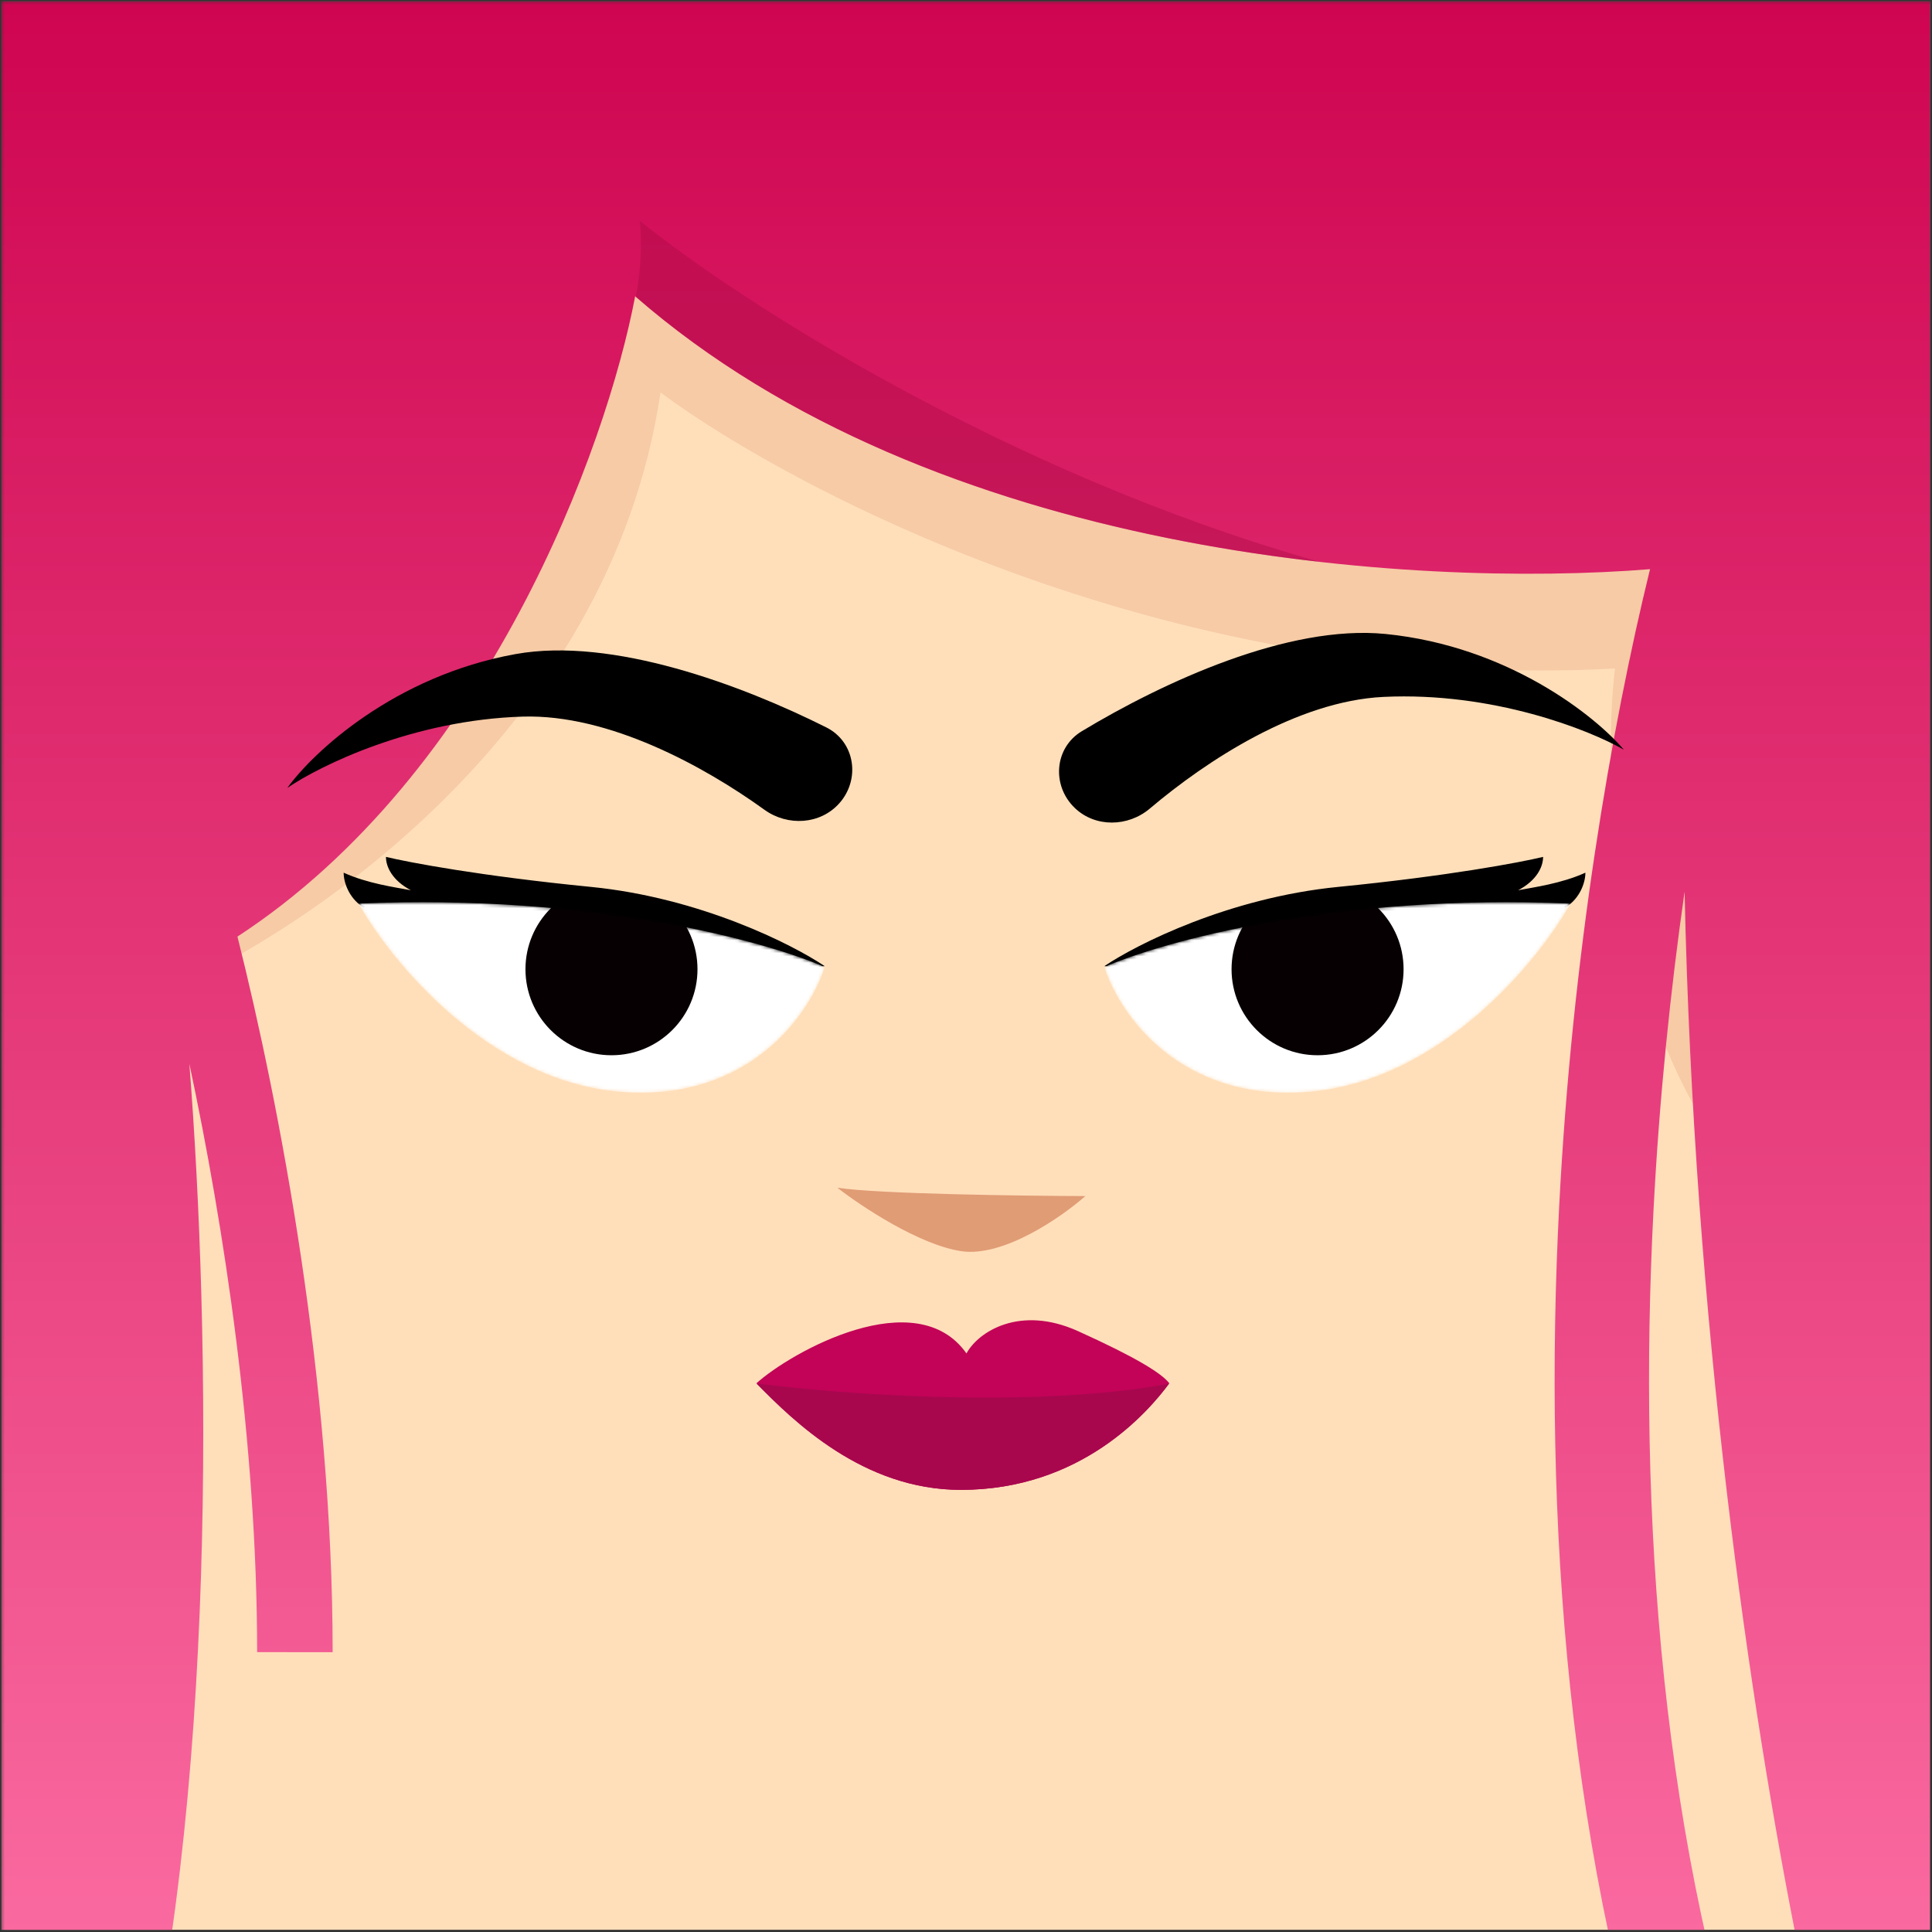 <svg width="601" height="601" viewBox="0 0 601 601" fill="none" xmlns="http://www.w3.org/2000/svg">
<rect x="0" y="0" width="601" height="601" fill="#333333" stroke="none"/>
<g clip-path="url(#clip0_8805_48251)">
<mask id="mask0_8805_48251" style="mask-type:alpha" maskUnits="userSpaceOnUse" x="0" y="0" width="604" height="604">
<rect x="0.404" y="0.369" width="603.019" height="603.019" fill="#F3B286"/>
</mask>
<g mask="url(#mask0_8805_48251)">
<rect x="0.404" y="0.369" width="603.019" height="603.019" fill="#FFDFBA"/>
<path opacity="0.3" d="M205.461 122.09C189.734 228.855 92.007 292.79 45.109 311.411L28.557 281.41L88.56 225.544L194.084 69.328L539.622 165.541L547.898 372.45C501.551 324.447 498.24 242.787 502.378 207.957C367.474 215.406 248.223 153.816 205.461 122.09Z" fill="#E09C75"/>
<path d="M299.009 389.208C285.893 387.223 267.858 375.225 260.479 369.475C273.194 371.4 317.211 372.007 337.63 372.07C330.221 378.61 312.124 391.194 299.009 389.208Z" fill="#E09C75"/>
<path fill-rule="evenodd" clip-rule="evenodd" d="M197.583 92.156C290.817 173.488 439.943 182.957 513.288 177.058C501.183 226.438 489.079 296.756 485.028 375.136C480.083 470.786 487.072 579.481 521.458 677.138L549.16 667.384C516.503 574.638 509.524 470.141 514.357 376.652C516.178 341.426 519.668 307.912 524.039 277.361C526.884 411.198 544.265 530.895 559.727 607.768C564.66 632.292 569.398 652.457 573.406 667.333H626.95V-28.209H-22.339V667.333H40.496C68.22 561.414 65.362 413.627 58.909 330.938C69.647 381.412 79.988 448.613 79.987 513.951L103.482 513.952C103.483 430.26 87.111 344.092 73.865 291.35C151.776 240.518 188.633 139.34 197.583 92.156Z" fill="url(#paint0_linear_8805_48251)"/>
<path d="M300.645 421.018C285.032 398.868 246.286 420.427 235.288 430.316C246.672 441.88 268.357 463.466 298.906 463.466C336.464 463.466 357.322 439.018 363.741 430.316C361.419 427.216 353.346 422.218 335.317 414.07C317.288 405.923 304.331 414.228 300.645 421.018Z" fill="#C20357"/>
<path fill-rule="evenodd" clip-rule="evenodd" d="M363.633 430.459C321.664 438.219 261.863 433.776 235.618 430.396L235.552 430.586C247.005 442.212 268.591 463.466 298.903 463.466C336.257 463.466 357.092 439.283 363.633 430.459Z" fill="#A8074E"/>
<path opacity="0.4" fill-rule="evenodd" clip-rule="evenodd" d="M410.418 174.779C312.133 146.877 229.188 93.057 199.008 68.697C200.071 77.314 198.771 87.389 197.807 92.352C257.365 144.183 339.643 166.764 410.418 174.779Z" fill="#A70844"/>
<path d="M416.331 275.886C382.364 279.232 353.656 293.715 343.548 300.538L362.659 302.867C402.492 298.041 483.031 284.938 487.478 281.946C491.392 279.313 493.177 274.688 493.177 271.472C485.676 274.875 477.197 275.997 472.267 276.931C477.99 273.915 480.02 269.707 480.02 266.558C472.943 268.273 450.298 272.541 416.331 275.886Z" fill="black"/>
<mask id="mask1_8805_48251" style="mask-type:alpha" maskUnits="userSpaceOnUse" x="343" y="280" width="146" height="60">
<path d="M488.55 281.073C415.571 277.927 361.47 292.924 343.542 300.815C348.008 315.24 367.082 343.189 407.651 339.59C448.22 335.992 478.488 299.079 488.55 281.073Z" fill="white"/>
</mask>
<g mask="url(#mask1_8805_48251)">
<path d="M488.55 281.073C415.571 277.927 361.47 292.924 343.542 300.815C348.008 315.24 367.082 343.189 407.651 339.59C448.22 335.992 478.488 299.079 488.55 281.073Z" fill="white"/>
<circle cx="409.864" cy="301.506" r="26.757" fill="#070002"/>
</g>
<path d="M183.749 275.886C217.716 279.232 246.424 293.715 256.532 300.538L237.421 302.867C197.588 298.041 117.049 284.938 112.602 281.946C108.688 279.313 106.903 274.688 106.903 271.472C114.404 274.875 122.882 275.997 127.812 276.931C122.09 273.915 120.06 269.707 120.06 266.558C127.136 268.273 149.781 272.541 183.749 275.886Z" fill="black"/>
<mask id="mask2_8805_48251" style="mask-type:alpha" maskUnits="userSpaceOnUse" x="111" y="280" width="146" height="60">
<path d="M111.53 281.073C184.509 277.927 238.61 292.924 256.537 300.815C252.072 315.24 232.998 343.189 192.429 339.59C151.86 335.992 121.592 299.079 111.53 281.073Z" fill="white"/>
</mask>
<g mask="url(#mask2_8805_48251)">
<path d="M111.53 281.073C184.509 277.927 238.61 292.924 256.537 300.815C252.072 315.24 232.998 343.189 192.429 339.59C151.86 335.992 121.592 299.079 111.53 281.073Z" fill="white"/>
<circle cx="26.757" cy="26.757" r="26.757" transform="matrix(-1 0 0 1 216.973 274.75)" fill="#070002"/>
</g>
<path d="M430.346 216.792C403.544 218.087 375.305 236.603 357.687 251.523C350.914 257.258 340.738 257.477 334.335 251.332C327.104 244.392 327.942 232.636 336.526 227.463C361.687 212.3 400.649 194.172 431.079 197.221C469.203 201.042 496.335 222.808 505.135 233.214C494.404 227.054 464.423 215.146 430.346 216.792Z" fill="black"/>
<path d="M162.672 222.919C189.494 222.129 219.085 238.397 237.809 251.904C245.006 257.096 255.169 256.524 261.075 249.9C267.745 242.421 265.997 230.765 257.038 226.274C230.775 213.11 190.523 198.061 160.421 203.464C122.709 210.233 97.35 234.04 89.384 245.097C99.604 238.123 128.57 223.923 162.672 222.919Z" fill="black"/>
</g>
</g>
<defs>
<linearGradient id="paint0_linear_8805_48251" x1="302.305" y1="-28.209" x2="302.305" y2="676.163" gradientUnits="userSpaceOnUse">
<stop stop-color="#CD004D"/>
<stop offset="1" stop-color="#FF76A9"/>
</linearGradient>
<clipPath id="clip0_8805_48251">
<rect width="600" height="600" fill="white" transform="translate(0.404 0.369)"/>
</clipPath>
</defs>
</svg>
